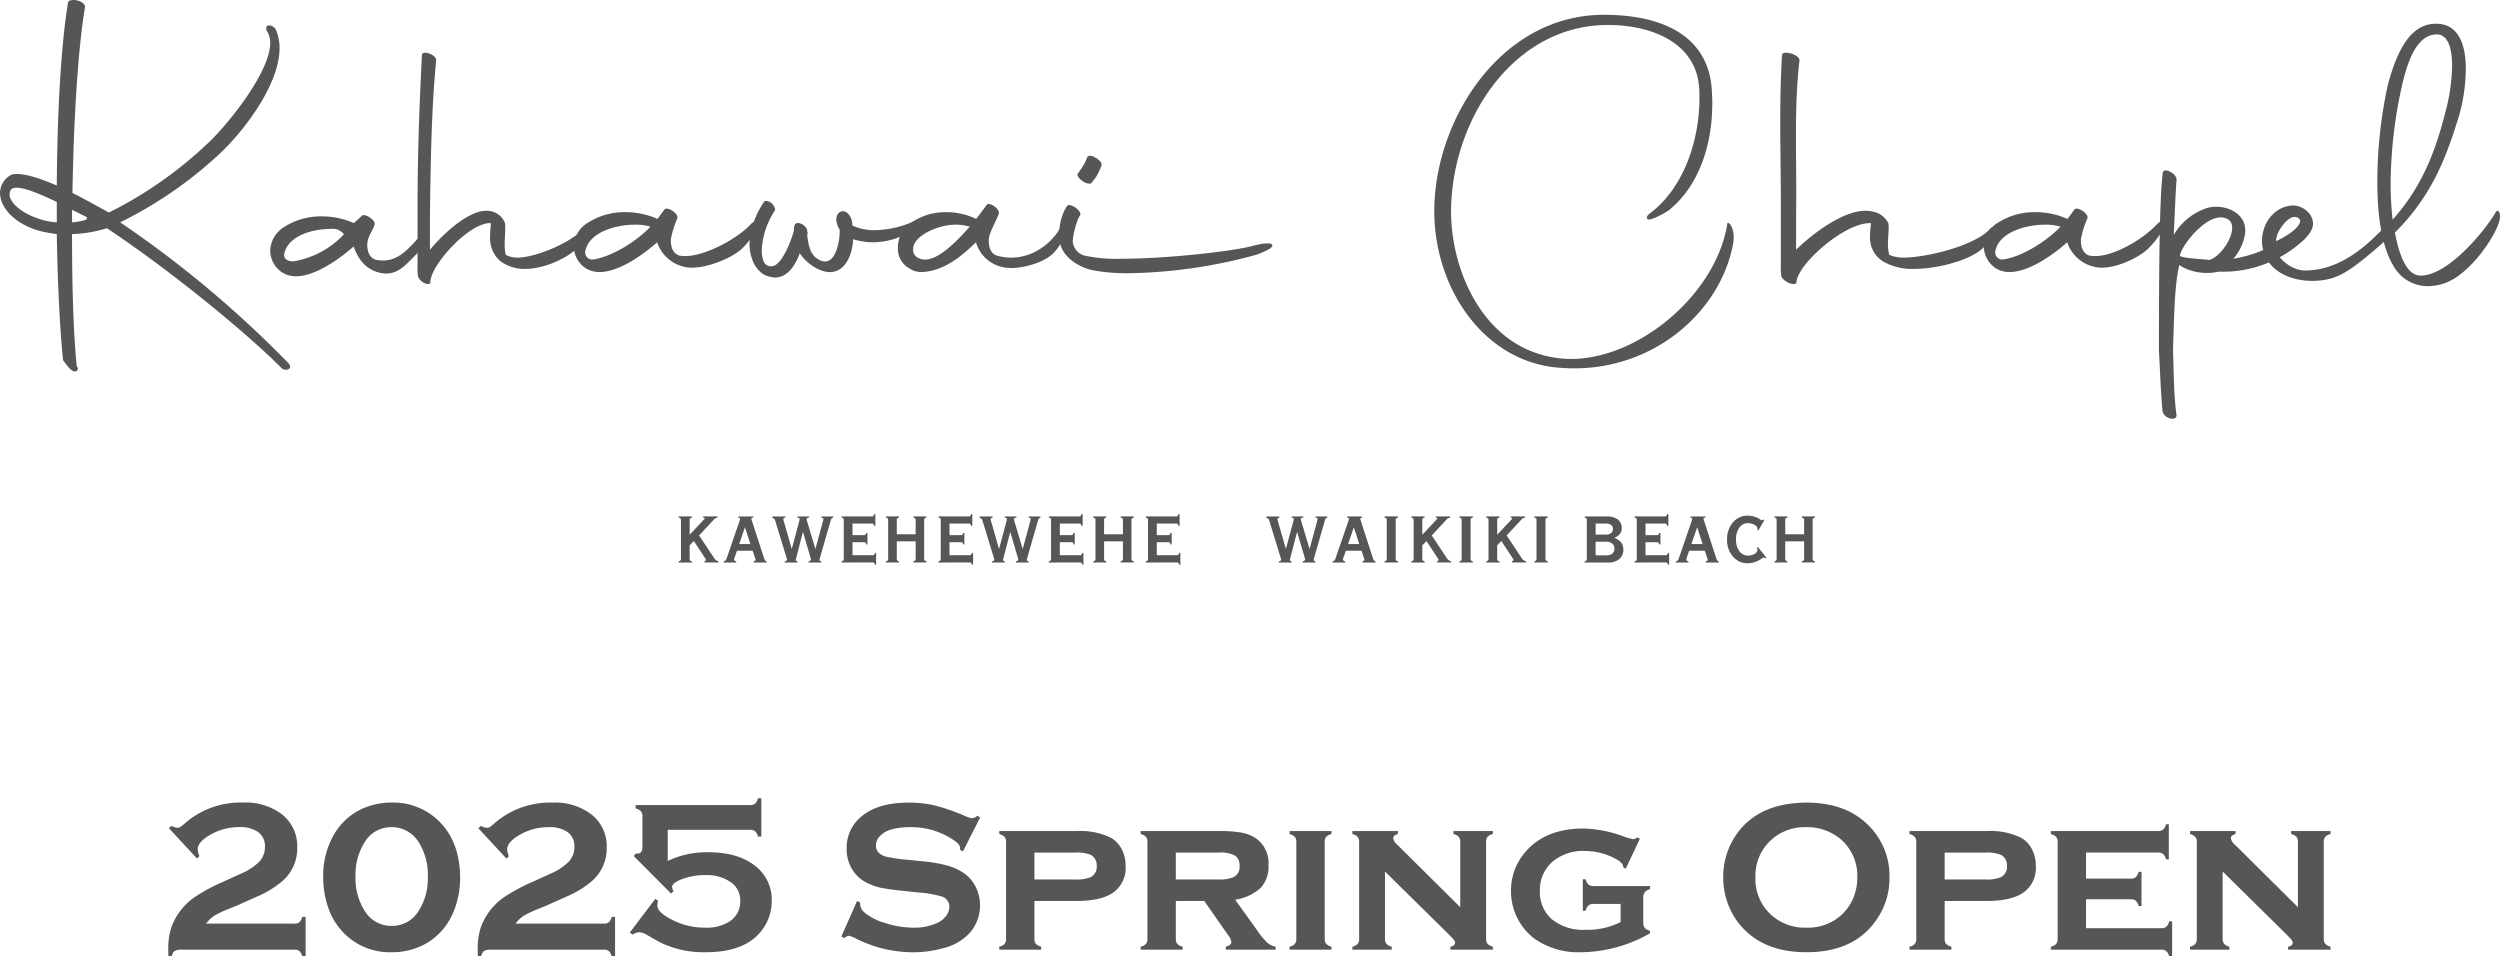 <svg xmlns="http://www.w3.org/2000/svg" width="451.96" height="172.913" viewBox="0 0 451.96 172.913">
  <g id="グループ_220" data-name="グループ 220" transform="translate(2411.98 -140.657)">
    <g id="グループ_176" data-name="グループ 176" transform="translate(10 -174)">
      <g id="グループ_172" data-name="グループ 172">
        <path id="パス_227" data-name="パス 227" d="M-2384.724,481.635h15.986a1.33,1.33,0,0,0,.9-.268,1.968,1.968,0,0,0,.5-.958h.612v7.161h-.612a1.959,1.959,0,0,0-.5-.957,1.33,1.33,0,0,0-.9-.269h-20.351a2.606,2.606,0,0,0-1.321.23,1.579,1.579,0,0,0-.517,1h-.613q-.019-.957-.019-1.226A12.431,12.431,0,0,1-2391,482.3a11.349,11.349,0,0,1,4.212-5.456,32.857,32.857,0,0,1,5.189-2.794l3.235-1.474a10.135,10.135,0,0,0,3.283-2.174,3.841,3.841,0,0,0,1-2.652,3.129,3.129,0,0,0-1.2-2.652,5.67,5.67,0,0,0-3.475-.91,10.292,10.292,0,0,0-5.169,1.36q-2.318,1.3-2.317,2.68a4.527,4.527,0,0,0,.307,1.206l-.421.44-5.093-5.494.459-.422a2.9,2.9,0,0,0,1.072.345,1.045,1.045,0,0,0,.536-.133,8.148,8.148,0,0,0,.939-.767,15.3,15.3,0,0,1,10.4-3.656,10.857,10.857,0,0,1,7.1,2.182,7.274,7.274,0,0,1,2.7,5.916,7.808,7.808,0,0,1-2.585,6.012,17.175,17.175,0,0,1-4.576,2.833l-2.948,1.321q-.459.231-2.087.881a19.543,19.543,0,0,0-2.795,1.311A5.694,5.694,0,0,0-2384.724,481.635Z" fill="#565656"/>
        <path id="パス_228" data-name="パス 228" d="M-2351.192,459.752a11.726,11.726,0,0,1,8.565,3.351q3.832,3.771,3.832,10.357a16.022,16.022,0,0,1-.575,4.193,13.366,13.366,0,0,1-1.571,3.694,11.446,11.446,0,0,1-4.6,4.194,12.432,12.432,0,0,1-5.633,1.263,11.625,11.625,0,0,1-8.546-3.37,11.982,11.982,0,0,1-2.529-3.675,16.243,16.243,0,0,1-1.3-6.491,14.853,14.853,0,0,1,2.145-8.079,11.359,11.359,0,0,1,4.6-4.173A12.58,12.58,0,0,1-2351.192,459.752Zm0,4.441a5.564,5.564,0,0,0-4.85,2.7,10.986,10.986,0,0,0-1.668,6.222,10.984,10.984,0,0,0,1.668,6.222,5.581,5.581,0,0,0,4.87,2.7,5.552,5.552,0,0,0,4.87-2.7,10.778,10.778,0,0,0,1.668-6.107,11.043,11.043,0,0,0-1.668-6.337A5.682,5.682,0,0,0-2351.192,464.193Z" fill="#565656"/>
        <path id="パス_229" data-name="パス 229" d="M-2328.782,481.635h15.986a1.327,1.327,0,0,0,.9-.268,1.966,1.966,0,0,0,.5-.958h.612v7.161h-.612a1.957,1.957,0,0,0-.5-.957,1.327,1.327,0,0,0-.9-.269h-20.351a2.607,2.607,0,0,0-1.321.23,1.579,1.579,0,0,0-.517,1h-.612q-.02-.957-.02-1.226a12.41,12.41,0,0,1,.556-4.039,11.343,11.343,0,0,1,4.212-5.456,32.83,32.83,0,0,1,5.188-2.794l3.236-1.474a10.154,10.154,0,0,0,3.283-2.174,3.84,3.84,0,0,0,1.005-2.652,3.126,3.126,0,0,0-1.2-2.652,5.67,5.67,0,0,0-3.475-.91,10.3,10.3,0,0,0-5.169,1.36q-2.316,1.3-2.316,2.68a4.559,4.559,0,0,0,.306,1.206l-.421.44-5.093-5.494.46-.422a2.9,2.9,0,0,0,1.072.345,1.047,1.047,0,0,0,.536-.133,8.171,8.171,0,0,0,.938-.767,15.3,15.3,0,0,1,10.4-3.656,10.853,10.853,0,0,1,7.1,2.182,7.274,7.274,0,0,1,2.7,5.916,7.8,7.8,0,0,1-2.585,6.012,17.18,17.18,0,0,1-4.575,2.833l-2.948,1.321q-.46.231-2.087.881a19.521,19.521,0,0,0-2.8,1.311A5.708,5.708,0,0,0-2328.782,481.635Z" fill="#565656"/>
        <path id="パス_230" data-name="パス 230" d="M-2308.124,483.249l4.614-6.094.5.345a3.3,3.3,0,0,0-.134.842q0,.977,1.55,1.953a12.838,12.838,0,0,0,7.084,2.067,7.614,7.614,0,0,0,4.557-1.209,4.257,4.257,0,0,0,1.8-3.625,3.992,3.992,0,0,0-1.733-3.4,7.7,7.7,0,0,0-4.642-1.267,11.805,11.805,0,0,0-4.05.69q-1.9.689-1.9,1.474a1.805,1.805,0,0,0,.268.765l-.46.4-6.739-6.778.4-.459a2.033,2.033,0,0,0,.249.019q.919,0,.919-1.168v-5.533a1.449,1.449,0,0,0-.277-.958,1.828,1.828,0,0,0-.948-.5v-.613h20.715a1.3,1.3,0,0,0,.89-.263,2.1,2.1,0,0,0,.507-.962h.613V465.9h-.613a2.093,2.093,0,0,0-.507-.962,1.3,1.3,0,0,0-.89-.263h-14.914V470.3a16.284,16.284,0,0,1,7.332-1.57q5.457,0,8.577,2.546a7.631,7.631,0,0,1,2.891,6.223,8.614,8.614,0,0,1-1.742,5.284q-2.986,4.02-10.166,4.02a17.934,17.934,0,0,1-7.983-1.646q-.823-.4-2.681-1.494a2.907,2.907,0,0,0-1.455-.478,2.682,2.682,0,0,0-1.129.44Z" fill="#565656"/>
        <path id="パス_231" data-name="パス 231" d="M-2244.773,462.425l-3.121,6.152-.536-.3c.013-.128.019-.23.019-.307q0-.651-1.11-1.4a13.651,13.651,0,0,0-8-2.374,11.715,11.715,0,0,0-3.58.5,4.284,4.284,0,0,0-1.828,1.147,2.423,2.423,0,0,0-.7,1.664q0,1.473,1.781,2.008a27.8,27.8,0,0,0,3.944.574l3.005.306a24.718,24.718,0,0,1,4.337.784,10.206,10.206,0,0,1,2.938,1.4,6.562,6.562,0,0,1,2.058,2.468,7.27,7.27,0,0,1,.757,3.271,7.45,7.45,0,0,1-1.781,4.9,9.561,9.561,0,0,1-5,2.888,20,20,0,0,1-5.418.708,22.955,22.955,0,0,1-10.242-2.489,5.457,5.457,0,0,0-1.283-.5,1.61,1.61,0,0,0-.785.422l-.555-.288,2.833-6.413.556.267v.25a2.109,2.109,0,0,0,.823,1.589,10.441,10.441,0,0,0,3.848,1.914,16.754,16.754,0,0,0,4.939.8,10.015,10.015,0,0,0,4.346-.86,4.2,4.2,0,0,0,1.589-1.27,2.722,2.722,0,0,0,.594-1.653,1.912,1.912,0,0,0-1.4-1.853,18.567,18.567,0,0,0-3.944-.708l-2.948-.306a40.527,40.527,0,0,1-4.193-.584,10.776,10.776,0,0,1-2.45-.89,6.362,6.362,0,0,1-2.738-2.588,6.97,6.97,0,0,1-.9-3.564,7.234,7.234,0,0,1,2.278-5.479q2.988-2.854,8.96-2.855a20.342,20.342,0,0,1,4.672.51,35.343,35.343,0,0,1,5.4,1.874,5.921,5.921,0,0,0,1.359.443,1.578,1.578,0,0,0,.938-.443Z" fill="#565656"/>
        <path id="パス_232" data-name="パス 232" d="M-2234.971,477.538v6.838a1.364,1.364,0,0,0,.268.907,2.011,2.011,0,0,0,.958.525v.536h-7.582v-.536a1.813,1.813,0,0,0,.948-.5,1.378,1.378,0,0,0,.277-.92V466.855a1.326,1.326,0,0,0-.268-.9,2.082,2.082,0,0,0-.957-.517V464.9h13.976a12.544,12.544,0,0,1,6.261,1.245,5.006,5.006,0,0,1,1.914,2.067,6.469,6.469,0,0,1,.689,3.005,5.456,5.456,0,0,1-2.182,4.758q-2.183,1.562-6.682,1.561Zm0-3.887h7.314a7.046,7.046,0,0,0,2.795-.383,2.065,2.065,0,0,0,1.149-2.049,2.066,2.066,0,0,0-1.149-2.048,6.982,6.982,0,0,0-2.795-.382h-7.314Z" fill="#565656"/>
        <path id="パス_233" data-name="パス 233" d="M-2209.412,477.538v6.838a1.36,1.36,0,0,0,.268.907,2.013,2.013,0,0,0,.957.525v.536h-7.581v-.536a1.809,1.809,0,0,0,.947-.5,1.377,1.377,0,0,0,.278-.92V466.855a1.328,1.328,0,0,0-.268-.9,2.083,2.083,0,0,0-.957-.517V464.9h14.052a23.679,23.679,0,0,1,4.174.277,7.246,7.246,0,0,1,2.566,1.006,5.458,5.458,0,0,1,2.316,4.939,5.587,5.587,0,0,1-1.426,4.068,8.784,8.784,0,0,1-4.6,2.116l4.059,5.654a12.456,12.456,0,0,0,1.772,2.13,3.132,3.132,0,0,0,1.5.716v.536h-9.018v-.536q1-.267,1-.859a2.664,2.664,0,0,0-.614-1.279l-4.283-6.132Zm0-3.887h7.735a6.628,6.628,0,0,0,2.6-.383,2.01,2.01,0,0,0,1.187-2.049,2.08,2.08,0,0,0-.832-1.895,5.857,5.857,0,0,0-2.958-.535h-7.735Z" fill="#565656"/>
        <path id="パス_234" data-name="パス 234" d="M-2182.494,466.853v17.521a1.366,1.366,0,0,0,.268.909,2.021,2.021,0,0,0,.957.525v.536h-7.581v-.536a1.82,1.82,0,0,0,.948-.5,1.382,1.382,0,0,0,.277-.92V466.855a1.333,1.333,0,0,0-.268-.9,2.083,2.083,0,0,0-.957-.517V464.9h7.581v.536a1.913,1.913,0,0,0-.957.507A1.363,1.363,0,0,0-2182.494,466.853Z" fill="#565656"/>
        <path id="パス_235" data-name="パス 235" d="M-2171.6,472.216v12.159a1.37,1.37,0,0,0,.278.917,1.908,1.908,0,0,0,.948.516v.536h-7.122v-.536a1.812,1.812,0,0,0,.948-.5,1.382,1.382,0,0,0,.277-.92V466.855a1.333,1.333,0,0,0-.268-.9,2.083,2.083,0,0,0-.957-.517V464.9h8.235v.536c-.561.141-.843.39-.843.747a1.683,1.683,0,0,0,.613,1.072l11.5,11.41V466.855a1.368,1.368,0,0,0-.267-.909,1.9,1.9,0,0,0-.958-.508V464.9h7.123v.536a1.912,1.912,0,0,0-.958.507,1.363,1.363,0,0,0-.268.908v17.521a1.366,1.366,0,0,0,.268.909,2.02,2.02,0,0,0,.958.525v.536h-7.68v-.536c.561-.113.842-.348.842-.7a.89.89,0,0,0-.23-.551q-.23-.285-1.053-1.121Z" fill="#565656"/>
        <path id="パス_236" data-name="パス 236" d="M-2129,478.074h-4.882a1.4,1.4,0,0,0-.928.268,1.913,1.913,0,0,0-.508.957h-.516v-5.686h.516a1.929,1.929,0,0,0,.508.953,1.387,1.387,0,0,0,.928.272h10.205v.555a1.756,1.756,0,0,0-.948.555,1.681,1.681,0,0,0-.278,1.035V481.5a1.372,1.372,0,0,0,.278.918,1.892,1.892,0,0,0,.948.518v.44a25.394,25.394,0,0,1-12.369,3.427,13.835,13.835,0,0,1-8.614-2.508,10.6,10.6,0,0,1-2.872-3.408,10.793,10.793,0,0,1-1.283-5.15,10.551,10.551,0,0,1,2.336-6.739q3.638-4.557,10.76-4.556a22.2,22.2,0,0,1,7.121,1.378,10.836,10.836,0,0,0,1.857.536,1.41,1.41,0,0,0,.766-.307l.459.25-2.555,5.4-.46-.23v-.115q0-.708-1.416-1.455a11.783,11.783,0,0,0-5.625-1.4,8.444,8.444,0,0,0-5.683,1.9,6.686,6.686,0,0,0-2.333,5.36,6.44,6.44,0,0,0,2.125,5.055,8.928,8.928,0,0,0,6.126,1.933,13.175,13.175,0,0,0,6.337-1.4Z" fill="#565656"/>
        <path id="パス_237" data-name="パス 237" d="M-2095.47,459.752q6.84,0,10.844,3.695a12.916,12.916,0,0,1,4.233,9.994,12.986,12.986,0,0,1-2.031,7.006q-3.964,6.357-13.007,6.357-6.781,0-10.786-3.695a12.847,12.847,0,0,1-3.256-4.729,13.55,13.55,0,0,1-.978-5.112,13.39,13.39,0,0,1,2.012-7.179Q-2104.589,459.867-2095.47,459.752Zm.02,4.441a9.021,9.021,0,0,0-6.229,2.219,8.743,8.743,0,0,0-2.951,6.866,8.741,8.741,0,0,0,2.951,6.866,9.072,9.072,0,0,0,6.267,2.218,9,9,0,0,0,6.248-2.218,8.738,8.738,0,0,0,2.262-3.232,9.3,9.3,0,0,0,.689-3.519,8.731,8.731,0,0,0-2.951-6.981A9.4,9.4,0,0,0-2095.45,464.193Z" fill="#565656"/>
        <path id="パス_238" data-name="パス 238" d="M-2070.418,477.538v6.838a1.359,1.359,0,0,0,.268.907,2.011,2.011,0,0,0,.958.525v.536h-7.582v-.536a1.813,1.813,0,0,0,.948-.5,1.384,1.384,0,0,0,.277-.92V466.855a1.328,1.328,0,0,0-.268-.9,2.084,2.084,0,0,0-.957-.517V464.9h13.976a12.539,12.539,0,0,1,6.26,1.245,5,5,0,0,1,1.915,2.067,6.481,6.481,0,0,1,.689,3.005,5.457,5.457,0,0,1-2.183,4.758q-2.181,1.562-6.681,1.561Zm0-3.887h7.313a7.045,7.045,0,0,0,2.8-.383,2.064,2.064,0,0,0,1.148-2.049,2.066,2.066,0,0,0-1.148-2.048,6.988,6.988,0,0,0-2.8-.382h-7.313Z" fill="#565656"/>
        <path id="パス_239" data-name="パス 239" d="M-2044.859,477.231v5.227h13.612a1.38,1.38,0,0,0,.909-.264,1.888,1.888,0,0,0,.508-.962h.536v6.338h-.536a1.808,1.808,0,0,0-.5-.948,1.375,1.375,0,0,0-.919-.278h-19.968v-.536a1.82,1.82,0,0,0,.948-.5,1.382,1.382,0,0,0,.277-.92V466.855a1.333,1.333,0,0,0-.268-.9,2.083,2.083,0,0,0-.957-.517V464.9h19.374a1.4,1.4,0,0,0,.929-.268,1.905,1.905,0,0,0,.507-.957h.517v6.337h-.517a1.884,1.884,0,0,0-.507-.962,1.418,1.418,0,0,0-.929-.263h-13.018V473.5h8.079a1.373,1.373,0,0,0,.91-.268,2.03,2.03,0,0,0,.526-.957h.517v6.184h-.517a1.935,1.935,0,0,0-.508-.952,1.382,1.382,0,0,0-.928-.274Z" fill="#565656"/>
        <path id="パス_240" data-name="パス 240" d="M-2020.162,472.216v12.159a1.371,1.371,0,0,0,.277.917,1.917,1.917,0,0,0,.948.516v.536h-7.121v-.536a1.814,1.814,0,0,0,.947-.5,1.378,1.378,0,0,0,.278-.92V466.855a1.333,1.333,0,0,0-.268-.9,2.083,2.083,0,0,0-.957-.517V464.9h8.235v.536q-.843.212-.843.747a1.678,1.678,0,0,0,.613,1.072l11.5,11.41V466.855a1.364,1.364,0,0,0-.268-.909,1.905,1.905,0,0,0-.957-.508V464.9h7.122v.536a1.9,1.9,0,0,0-.957.507,1.363,1.363,0,0,0-.268.908v17.521a1.366,1.366,0,0,0,.268.909,2.011,2.011,0,0,0,.957.525v.536h-7.68v-.536c.562-.113.842-.348.842-.7a.884.884,0,0,0-.23-.551q-.23-.285-1.053-1.121Z" fill="#565656"/>
      </g>
      <g id="グループ_175" data-name="グループ 175">
        <path id="パス_241" data-name="パス 241" d="M-2411.713,356.976c-.708-.072-1.416-.213-2.124-.354-4.459-.85-8.069-3.823-8.14-7.079a3.765,3.765,0,0,1,2.124-3.327c1.7-.425,4.671.495,8.14,1.982.071-12.529.708-25.2,2.053-33.2.566-.778,3.185-.141,3.043.992-1.274,7.573-2.052,20.457-2.265,33.551,2.124,1.062,4.389,2.336,6.583,3.539a73.479,73.479,0,0,0,18.05-12.671c3.185-2.972,11.113-12.6,11.113-17.978a3.589,3.589,0,0,0-.5-1.982c-.354-.567-.283-1.133.212-1.2a1.407,1.407,0,0,1,1.345.849,8.338,8.338,0,0,1,.637,3.256c0,6.442-6.158,14.652-10.689,18.97a74.887,74.887,0,0,1-18.12,12.529,195.416,195.416,0,0,1,30.366,25.411c.425.425.5.92.071,1.133a1.156,1.156,0,0,1-1.415-.354c-5.876-5.876-19.112-16.918-31.429-25.128a23.577,23.577,0,0,1-6.3,1.062c0,8.918.213,17.482.85,23.853l.212.354a.572.572,0,0,1-.566.637c-.779-.07-1.628-1.415-2.124-2.052C-2411.147,374.176-2411.572,365.894-2411.713,356.976Zm-2.265-2.478a11.682,11.682,0,0,0,2.265.354v-3.681c-3.256-1.557-6.583-2.973-7.928-2.478-.637.213-.637,1.062-.566,1.558C-2419.641,352.02-2417.022,353.719-2413.978,354.5Zm5.025-1.911v2.265a10.693,10.693,0,0,0,2.62-.5c0-.141.07-.283.07-.424Z" fill="#565656"/>
        <path id="パス_242" data-name="パス 242" d="M-2373.13,360a5.2,5.2,0,0,1,2.548-4.318,12.291,12.291,0,0,1,6.795-1.91,14.339,14.339,0,0,1,5.733,1.2h.071l1.342-1.213c.425-.779,2.832.779,2.336,1.628-.354,1.061-1.13,1.92-1.271,3.266-.071,1.2.283,2.618,1.557,2.972,3.61.708,5.546-1.587,8.094-4.418,1.2-1.2,2.75-.126-1.143,3.767-1.77,1.77-3.333,3.689-6.306,2.981-2.336-.567-3.759-2.188-4.68-4.736-1.981,1.77-6.653,5.38-10.4,5.38a4.619,4.619,0,0,1-2.549-.708A4.8,4.8,0,0,1-2373.13,360Zm13.32-2.987a2.463,2.463,0,0,0-2.207-.977c-3.539,0-7.8,1.207-8.575,4.463-.156.9.49,1.352,1.551,1.422A16.006,16.006,0,0,0-2359.81,357.014Z" fill="#565656"/>
        <path id="パス_243" data-name="パス 243" d="M-2346.493,362.214V352.162c0-9.769.33-18.475.791-27.535,0-.991,2.569-.142,2.569.92-.856,9.06-.988,18.262-1.12,27.96v6.3c2.043-2.477,7.642-8.14,11.4-6.865a3.426,3.426,0,0,1,2.174,2.052c.2,1.7-.329,3.681.132,5.733a4.414,4.414,0,0,0,2.108.5c3.426,0,10.541-2.972,12.649-6.016.593-.779.264,1.486-.724,3.044-1.45,2.336-6.391,5.026-10.607,5.026a7.385,7.385,0,0,1-4.414-1.416,5.554,5.554,0,0,1-1.845-4.531c0-.991.131-1.84.131-2.336-3.754-.212-10.672,7.291-10.936,10.547.066,1.062-1.976.142-2.24-.99A15.562,15.562,0,0,1-2346.493,362.214Z" fill="#565656"/>
        <path id="パス_244" data-name="パス 244" d="M-2318.25,359.24a5.206,5.206,0,0,1,2.548-4.318,12.294,12.294,0,0,1,6.8-1.911,14.34,14.34,0,0,1,5.733,1.2h.071l1.2-1.628c.424-.779,2.831.778,2.335,1.628a17.235,17.235,0,0,0-1.132,3.681c-.071,1.2.283,2.618,1.557,2.972,3.61.708,10.389-2.9,12.937-5.733,1.2-1.2,2.265.566-1.628,4.459-1.769,1.77-7.345,4.036-10.318,3.328a6.669,6.669,0,0,1-5.026-4.46c-1.981,1.77-6.653,5.38-10.4,5.38a4.615,4.615,0,0,1-2.548-.708A4.8,4.8,0,0,1-2318.25,359.24Zm13.874-3.61a10.086,10.086,0,0,0-2.76-.354c-3.54,0-8.212,1.346-8.99,4.6a1.287,1.287,0,0,0,1.274,1.7C-2311.454,361.152-2306.853,358.25-2304.376,355.63Z" fill="#565656"/>
        <path id="パス_245" data-name="パス 245" d="M-2270.174,353.011c1.345-.778,2.407,1.275,2.265,2.407a9.245,9.245,0,0,0,4.106.85,18.179,18.179,0,0,0,6.795-1.487c1.982-.637.5,1.274-.637,1.911a13.469,13.469,0,0,1-6.512,1.77,12.408,12.408,0,0,1-3.61-.566c0,2.194-1.133,5.8-3.965,5.946-1.7.14-4.247-1.274-5.662-3.4-.779,2.124-2.194,4.388-4.459,4.388a4.772,4.772,0,0,1-2.2-.636,5.369,5.369,0,0,1-1.982-2.762,7.743,7.743,0,0,1-.424-3.114,14.76,14.76,0,0,1,2.548-7.078c.141-.425.849-.283,1.416.141.495.5.849,1.133.495,1.487a14.351,14.351,0,0,0-2.265,6.936,6.114,6.114,0,0,0,.283,1.982,1.459,1.459,0,0,0,1.911.92c1.77-.636,3.4-5.379,3.61-6.37.071-.637,0-.778.142-.92.212-1.062,2.406,0,2.265,1.132.141.142.07.284,0,.638.212,1.344.354,3.326,1.84,4.246,3.185,2.124,4.106-3.114,4.035-5.238C-2271.094,354.64-2270.882,353.507-2270.174,353.011Z" fill="#565656"/>
        <path id="パス_246" data-name="パス 246" d="M-2259.642,359.24a5.285,5.285,0,0,1,2.383-4.318,10.958,10.958,0,0,1,6.357-1.911,12.686,12.686,0,0,1,5.364,1.2h.066l1.838-2.458c.4-.78,2.649.778,2.185,1.628-.331,1.061-1.639,3.165-1.771,4.511-.067,1.2.264,2.618,1.456,2.972,5.064,1.464,9.529-1.634,11.43-4.946,1.23-3.006,1.757,1.879-1.5,4.779-1.726,1.546-6.225,2.929-9.006,2.221a6.391,6.391,0,0,1-4.7-4.46c-1.854,1.77-5.345,5.19-9.734,5.38a3.863,3.863,0,0,1-2.384-.708A4.027,4.027,0,0,1-2259.642,359.24Zm12.978-3.61a8.86,8.86,0,0,0-2.582-.354c-3.311,0-7.71,2.142-7.649,4.394a1.6,1.6,0,0,0,1.123,1.7C-2253.088,362.616-2248.981,358.25-2246.664,355.63Z" fill="#565656"/>
        <path id="パス_247" data-name="パス 247" d="M-2225.924,360.868a27.407,27.407,0,0,0,6.725.566c8.352,0,20.527-1.415,23.712-2.336.5-.14,3.115-.778,3.468-.212.568.566-2.406,1.7-2.9,1.84a90.859,90.859,0,0,1-23.218,3.328,33.493,33.493,0,0,1-6.441-.566c-2.406-.566-5.308-2.336-5.8-5.026a10.044,10.044,0,0,1,.991-6.088l.142-.07-.071-.071c.071-.142.212-.213.212-.283.425-.779,2.761.778,2.407,1.628l-.142.212-.07.142-.071.07a14.837,14.837,0,0,0-1.062,4.106A2.885,2.885,0,0,0-2225.924,360.868Zm-1.061-15.006a19.27,19.27,0,0,0,1.132-1.769l.425-.992c.142-.424.92-.354,1.486.072.85.424,1.274,1.132,1.062,1.486a10.811,10.811,0,0,1-.991,2.052c-.283.354-.566.779-.849,1.062-.283.213-1.133,0-1.7-.495C-2227.127,346.783-2227.41,346.075-2226.985,345.862Z" fill="#565656"/>
        <path id="パス_248" data-name="パス 248" d="M-2162.683,352.3c.284-16.351,12.176-34.968,30.649-34.968,10.972,0,18.707,4.039,19.485,13.151.7,8.252-1.534,17.161-7.668,22.129-.425.354-3.256,1.982-3.823,1.7-.424-.212-.141-.708.212-.99,6.28-4.593,9.409-13.694,9.057-22.393-.334-8.222-8.067-11.671-16.271-11.754-16.925-.173-28.172,16.492-28.6,32.914-.283,11.113,5.733,25.411,18.969,27.252a16.437,16.437,0,0,0,2.62.212c12.529,0,26.261-11.821,28.313-24.279,0-1.061,1.628.567,1.063,3.54-2.265,11.962-13.875,22.438-28.739,22.438-.991,0-1.981-.071-3.043-.142C-2154.118,379.838-2162.9,366.248-2162.683,352.3Z" fill="#565656"/>
        <path id="パス_249" data-name="パス 249" d="M-2100.029,362.214V352.162c0-9.769-.355-18.475.212-27.535,0-.991,3.158-.142,3.158.92-1.053,9.06-.455,18.262-.616,27.96v6.3c2.51-2.477,9.392-8.14,14.006-6.865a3.961,3.961,0,0,1,2.672,2.052c.243,1.7-.4,3.681.163,5.733a6.458,6.458,0,0,0,2.591.5c4.21,0,13.093-2.211,15.683-5.255.729-.779.325,1.486-.889,3.044-1.783,2.336-7.994,4.265-13.174,4.265a10.572,10.572,0,0,1-5.426-1.416,5.08,5.08,0,0,1-2.266-4.531c0-.991.161-1.84.161-2.336-4.615-.212-13.116,7.291-13.441,10.547.081,1.062-2.428.142-2.752-.99A12.53,12.53,0,0,1-2100.029,362.214Z" fill="#565656"/>
        <path id="パス_250" data-name="パス 250" d="M-2063.337,359.24a5.2,5.2,0,0,1,2.548-4.318,12.292,12.292,0,0,1,6.8-1.911,14.345,14.345,0,0,1,5.734,1.2h.07l1.2-1.628c.424-.779,2.832.778,2.336,1.628a17.173,17.173,0,0,0-1.132,3.681c-.072,1.2.283,2.618,1.556,2.972,3.611.708,9.7-2.9,12.246-5.733,1.2-1.2,2.266.566-1.628,4.459-1.77,1.77-6.654,4.036-9.626,3.328a6.668,6.668,0,0,1-5.026-4.46c-1.982,1.77-6.654,5.38-10.405,5.38a4.619,4.619,0,0,1-2.549-.708A4.8,4.8,0,0,1-2063.337,359.24Zm13.874-3.61a10.087,10.087,0,0,0-2.76-.354c-3.54,0-8.212,1.346-8.991,4.6a1.289,1.289,0,0,0,1.275,1.7C-2056.542,361.152-2051.94,358.25-2049.463,355.63Z" fill="#565656"/>
        <path id="パス_251" data-name="パス 251" d="M-2031.682,378c0-16.068.141-28.172.707-32.136.07-.495.708-.495,1.346-.141.708.354,1.2.99,1.132,1.486-.142,1.77-.284,5.1-.5,9.91a10.9,10.9,0,0,1,6.088-4.884c2.832-.779,7.29.708,6.8,4.671a8.972,8.972,0,0,1-2.123,4.53,23.78,23.78,0,0,0,12.811-6.513c.85-.637,1.06,2.01-.017,3.042a21.308,21.308,0,0,1-15.13,5.807h-.355a9.531,9.531,0,0,1-6.512-.848l-.565-.354c-.78,3.256-.92,8-1.133,15.359.141,4.247.141,8.282.637,11.822-.072,1.2-2.408.494-2.548-.85C-2031.329,385.926-2031.47,381.82-2031.682,378Zm12.457-23.712c-3.184-1.841-8.211,4.459-8.636,6.44v.214c.78.424,4.176.566,5.309.707C-2020.073,360.94-2016.96,355.63-2019.225,354.286Z" fill="#565656"/>
        <path id="パス_252" data-name="パス 252" d="M-2012.7,360.3a6.583,6.583,0,0,1-.353-2.052c0-3.115,2.124-6.3,5.592-6.442,2.193,0,4.247,2.124,3.469,4.176-.92,2.266-3.964,3.964-6.442,3.964.212,1.346,2.69,3.61,5.166,3.61,6.656,0,11.609-4.954,14.582-8.069,1.628-1.7,1.484.206.493,2.188-6.529,5.775-8.578,7.072-11.535,7.579C-2005.851,365.963-2011.286,364.69-2012.7,360.3Zm2.2-2.052c2.973-1.346,4.955-3.257,4.177-4.035C-2007.818,352.728-2010.578,356.48-2010.507,358.25Z" fill="#565656"/>
        <path id="パス_253" data-name="パス 253" d="M-1983.135,366.39a7.076,7.076,0,0,1-6.159-3.682c-2.193-3.61-2.9-9.414-2.9-15.147a81.929,81.929,0,0,1,1.91-17.625c1.77-6.583,4.247-10.759,8.282-10.972,4.459-.283,5.805,3.681,5.805,8.211a32,32,0,0,1-1.276,8.566c-2.052,6.582-4.529,14.014-11.537,20.951.849,4.672,2.336,7.716,4.531,7.786,5.1.142,12.034-8.494,13.732-11.537.212-.354.99-.142.638,1.557-.638,2.76-5.38,9.91-10.052,11.4A9.334,9.334,0,0,1-1983.135,366.39Zm-6.655-18.4a58.611,58.611,0,0,0,.355,6.37c5.875-6.512,8.069-13.661,9.627-19.749a34.063,34.063,0,0,0,1.132-8c0-3.327-.778-5.875-2.974-5.733-3.326.212-5.025,4.459-6.157,9.555A82.893,82.893,0,0,0-1989.79,347.986Z" fill="#565656"/>
        <g id="グループ_174" data-name="グループ 174">
          <g id="グループ_173" data-name="グループ 173">
            <path id="パス_254" data-name="パス 254" d="M-2297.3,415.667a.479.479,0,0,0,.081.322.6.6,0,0,0,.329.136v.224h-2.393v-.224a.674.674,0,0,0,.332-.151.476.476,0,0,0,.078-.307V408.7a.487.487,0,0,0-.078-.314.657.657,0,0,0-.332-.15v-.217h2.393v.217a.621.621,0,0,0-.329.143.476.476,0,0,0-.081.321v2.633l2.6-2.78a.6.6,0,0,0,.088-.112.2.2,0,0,0,.036-.09.074.074,0,0,0-.052-.074,1.4,1.4,0,0,0-.236-.041v-.217h2.588v.217a1.308,1.308,0,0,0-.348.112.883.883,0,0,0-.256.189l-2.712,2.92,2.789,4.207a1.094,1.094,0,0,0,.291.279,1.347,1.347,0,0,0,.415.179v.224h-2.527v-.224a1,1,0,0,0,.222-.124.132.132,0,0,0,.05-.093.254.254,0,0,0-.024-.1.941.941,0,0,0-.076-.143l-2.093-3.191-.758.767Z" fill="#565656"/>
            <path id="パス_255" data-name="パス 255" d="M-2289.255,415.667a.268.268,0,0,0-.012.055.648.648,0,0,0,0,.085.264.264,0,0,0,.1.213.574.574,0,0,0,.282.112v.217h-2.254v-.224a.667.667,0,0,0,.3-.12.879.879,0,0,0,.2-.338l2.4-6.964a.977.977,0,0,0,.034-.124.8.8,0,0,0,.011-.132.151.151,0,0,0-.066-.131.656.656,0,0,0-.251-.077v-.217h2.7l-.007.224a.881.881,0,0,0-.267.077.124.124,0,0,0-.059.109.583.583,0,0,0,.016.108,1.3,1.3,0,0,0,.046.163l2.263,6.957a.877.877,0,0,0,.166.324.559.559,0,0,0,.267.141v.224h-2.346v-.217a1.037,1.037,0,0,0,.267-.112.168.168,0,0,0,.065-.143.651.651,0,0,0-.008-.117.54.54,0,0,0-.023-.093l-.48-1.441h-2.836Zm.907-2.649h2.028l-.983-3.044Z" fill="#565656"/>
            <path id="パス_256" data-name="パス 256" d="M-2278.075,415.667c-.014.052-.026.1-.034.14a.688.688,0,0,0-.011.115.137.137,0,0,0,.069.117.9.9,0,0,0,.248.093v.217h-2.3v-.217a.723.723,0,0,0,.3-.1.229.229,0,0,0,.1-.194q0-.024,0-.054c0-.021-.012-.059-.028-.117l-2.138-6.979a.625.625,0,0,0-.182-.26,1.064,1.064,0,0,0-.329-.189v-.217h2.362v.217a.53.53,0,0,0-.259.108.246.246,0,0,0-.089.193.307.307,0,0,0,0,.059.106.106,0,0,0,.012.034l1.51,5.275,1.394-5.2a.514.514,0,0,0,.017-.062.788.788,0,0,0,.014-.132.232.232,0,0,0-.1-.2.5.5,0,0,0-.3-.069v-.217h2.122v.217a.616.616,0,0,0-.341.077.253.253,0,0,0-.117.224.564.564,0,0,0,.024.124.23.23,0,0,1,.007.039l1.558,5.2,1.41-5.2a.386.386,0,0,1,.007-.039.773.773,0,0,0,.024-.17.206.206,0,0,0-.086-.183.587.587,0,0,0-.279-.072v-.217h2.131v.217a.648.648,0,0,0-.267.139.8.8,0,0,0-.166.325l-2,6.964a.16.16,0,0,1-.008.038,1.083,1.083,0,0,0-.023.186.167.167,0,0,0,.077.141.852.852,0,0,0,.255.1v.217h-2.315v-.217a.621.621,0,0,0,.318-.124.3.3,0,0,0,.107-.232.585.585,0,0,0,0-.071.336.336,0,0,0-.011-.045l-1.426-4.865Z" fill="#565656"/>
            <path id="パス_257" data-name="パス 257" d="M-2269.836,416.349v-.224a.609.609,0,0,0,.322-.141.5.5,0,0,0,.073-.317V408.7a.505.505,0,0,0-.073-.318.646.646,0,0,0-.322-.146v-.217h5.432a.471.471,0,0,0,.3-.078.677.677,0,0,0,.151-.333h.225v2.107h-.225a.606.606,0,0,0-.139-.326.472.472,0,0,0-.317-.084h-3.448v2.09h2.014a.522.522,0,0,0,.329-.076.576.576,0,0,0,.136-.318h.217v2.076h-.217a.576.576,0,0,0-.136-.318.514.514,0,0,0-.329-.077h-2.014v2.347h3.586a.469.469,0,0,0,.31-.077.685.685,0,0,0,.147-.334h.225v2.124h-.225a.6.6,0,0,0-.139-.322.5.5,0,0,0-.318-.074Z" fill="#565656"/>
            <path id="パス_258" data-name="パス 258" d="M-2261.807,416.349v-.224a.6.6,0,0,0,.321-.141.5.5,0,0,0,.073-.317V408.7a.5.5,0,0,0-.073-.318.64.64,0,0,0-.321-.146v-.217h2.346v.217a.646.646,0,0,0-.32.146.5.5,0,0,0-.074.318v2.541h3.408V408.7a.488.488,0,0,0-.077-.314.652.652,0,0,0-.334-.15v-.217h2.364v.217a.651.651,0,0,0-.333.15.481.481,0,0,0-.079.314v6.964a.47.47,0,0,0,.079.307.668.668,0,0,0,.333.151v.224h-2.364v-.224a.669.669,0,0,0,.334-.151.477.477,0,0,0,.077-.307v-3.145h-3.408v3.145a.5.5,0,0,0,.074.317.608.608,0,0,0,.32.141v.224Z" fill="#565656"/>
            <path id="パス_259" data-name="パス 259" d="M-2252.306,416.349v-.224a.609.609,0,0,0,.322-.141.5.5,0,0,0,.072-.317V408.7a.506.506,0,0,0-.072-.318.646.646,0,0,0-.322-.146v-.217h5.431a.469.469,0,0,0,.3-.078.667.667,0,0,0,.152-.333h.225v2.107h-.225a.606.606,0,0,0-.14-.326.472.472,0,0,0-.317-.084h-3.448v2.09h2.014a.52.52,0,0,0,.329-.076.569.569,0,0,0,.136-.318h.217v2.076h-.217a.569.569,0,0,0-.136-.318.513.513,0,0,0-.329-.077h-2.014v2.347h3.586a.469.469,0,0,0,.31-.077.7.7,0,0,0,.148-.334h.224v2.124h-.224a.61.61,0,0,0-.139-.322.509.509,0,0,0-.319-.074Z" fill="#565656"/>
            <path id="パス_260" data-name="パス 260" d="M-2240.6,415.667c-.014.052-.026.1-.034.14a.713.713,0,0,0-.011.115.136.136,0,0,0,.069.117.892.892,0,0,0,.248.093v.217h-2.3v-.217a.718.718,0,0,0,.3-.1.229.229,0,0,0,.1-.194.5.5,0,0,0,0-.054,1.129,1.129,0,0,0-.028-.117l-2.138-6.979a.617.617,0,0,0-.182-.26,1.054,1.054,0,0,0-.329-.189v-.217h2.362v.217a.523.523,0,0,0-.258.108.244.244,0,0,0-.09.193.307.307,0,0,0,0,.059.106.106,0,0,0,.012.034l1.51,5.275,1.394-5.2a.514.514,0,0,0,.017-.062.788.788,0,0,0,.014-.132.233.233,0,0,0-.1-.2.51.51,0,0,0-.3-.069v-.217h2.122v.217a.616.616,0,0,0-.341.077.253.253,0,0,0-.116.224.519.519,0,0,0,.024.124.386.386,0,0,1,.007.039l1.557,5.2,1.41-5.2a.386.386,0,0,1,.007-.039.773.773,0,0,0,.024-.17.207.207,0,0,0-.085-.183.591.591,0,0,0-.279-.072v-.217h2.131v.217a.635.635,0,0,0-.267.139.786.786,0,0,0-.167.325l-2,6.964a.16.16,0,0,1-.008.038,1.083,1.083,0,0,0-.023.186.166.166,0,0,0,.078.141.843.843,0,0,0,.255.1v.217h-2.316v-.217a.621.621,0,0,0,.318-.124.292.292,0,0,0,.107-.232.652.652,0,0,0,0-.071.336.336,0,0,0-.011-.045l-1.425-4.865Z" fill="#565656"/>
            <path id="パス_261" data-name="パス 261" d="M-2232.36,416.349v-.224a.608.608,0,0,0,.322-.141.5.5,0,0,0,.073-.317V408.7a.5.5,0,0,0-.073-.318.645.645,0,0,0-.322-.146v-.217h5.432a.472.472,0,0,0,.3-.078.677.677,0,0,0,.151-.333h.225v2.107h-.225a.606.606,0,0,0-.139-.326.472.472,0,0,0-.317-.084h-3.448v2.09h2.014a.522.522,0,0,0,.329-.076.578.578,0,0,0,.136-.318h.217v2.076h-.217a.578.578,0,0,0-.136-.318.515.515,0,0,0-.329-.077h-2.014v2.347h3.586a.469.469,0,0,0,.31-.077.687.687,0,0,0,.147-.334h.225v2.124h-.225a.6.6,0,0,0-.139-.322.5.5,0,0,0-.318-.074Z" fill="#565656"/>
            <path id="パス_262" data-name="パス 262" d="M-2224.33,416.349v-.224a.612.612,0,0,0,.322-.141.506.506,0,0,0,.072-.317V408.7a.511.511,0,0,0-.072-.318.649.649,0,0,0-.322-.146v-.217h2.346v.217a.646.646,0,0,0-.32.146.5.5,0,0,0-.074.318v2.541h3.409V408.7a.487.487,0,0,0-.078-.314.65.65,0,0,0-.334-.15v-.217h2.364v.217a.657.657,0,0,0-.333.15.482.482,0,0,0-.078.314v6.964a.47.47,0,0,0,.078.307.673.673,0,0,0,.333.151v.224h-2.364v-.224a.667.667,0,0,0,.334-.151.476.476,0,0,0,.078-.307v-3.145h-3.409v3.145a.5.5,0,0,0,.074.317.608.608,0,0,0,.32.141v.224Z" fill="#565656"/>
            <path id="パス_263" data-name="パス 263" d="M-2214.83,416.349v-.224a.608.608,0,0,0,.322-.141.5.5,0,0,0,.072-.317V408.7a.5.5,0,0,0-.072-.318.645.645,0,0,0-.322-.146v-.217h5.431a.47.47,0,0,0,.3-.078.667.667,0,0,0,.152-.333h.225v2.107h-.225a.606.606,0,0,0-.14-.326.472.472,0,0,0-.317-.084h-3.448v2.09h2.014a.52.52,0,0,0,.329-.076.571.571,0,0,0,.136-.318h.217v2.076h-.217a.571.571,0,0,0-.136-.318.513.513,0,0,0-.329-.077h-2.014v2.347h3.586a.47.47,0,0,0,.31-.077.7.7,0,0,0,.148-.334h.224v2.124h-.224a.612.612,0,0,0-.139-.322.509.509,0,0,0-.319-.074Z" fill="#565656"/>
            <path id="パス_264" data-name="パス 264" d="M-2188.75,415.667c-.014.052-.026.1-.033.14a.694.694,0,0,0-.012.115.138.138,0,0,0,.069.117.912.912,0,0,0,.248.093v.217h-2.3v-.217a.722.722,0,0,0,.3-.1.23.23,0,0,0,.1-.194c0-.016,0-.034,0-.054s-.012-.059-.027-.117l-2.138-6.979a.632.632,0,0,0-.183-.26,1.031,1.031,0,0,0-.329-.189v-.217h2.362v.217a.531.531,0,0,0-.258.108.247.247,0,0,0-.09.193.273.273,0,0,0,.005.059.1.1,0,0,0,.012.034l1.508,5.275,1.4-5.2a.3.3,0,0,0,.017-.062.788.788,0,0,0,.014-.132.232.232,0,0,0-.095-.2.512.512,0,0,0-.3-.069v-.217h2.121v.217a.616.616,0,0,0-.341.077.255.255,0,0,0-.117.224.63.63,0,0,0,.024.124.23.23,0,0,1,.007.039l1.559,5.2,1.409-5.2a.243.243,0,0,1,.007-.039.758.758,0,0,0,.024-.17.207.207,0,0,0-.086-.183.579.579,0,0,0-.279-.072v-.217h2.131v.217a.648.648,0,0,0-.267.139.826.826,0,0,0-.167.325l-2,6.964a.118.118,0,0,1-.01.038,1.145,1.145,0,0,0-.021.186.169.169,0,0,0,.076.141.887.887,0,0,0,.255.1v.217h-2.314v-.217a.618.618,0,0,0,.317-.124.3.3,0,0,0,.107-.232.7.7,0,0,0,0-.071.386.386,0,0,0-.012-.045l-1.426-4.865Z" fill="#565656"/>
            <path id="パス_265" data-name="パス 265" d="M-2179.179,415.667a.254.254,0,0,0-.012.055.629.629,0,0,0,0,.085.263.263,0,0,0,.1.213.578.578,0,0,0,.283.112v.217h-2.255v-.224a.661.661,0,0,0,.3-.12.879.879,0,0,0,.2-.338l2.4-6.964a.833.833,0,0,0,.033-.124.772.772,0,0,0,.012-.132.148.148,0,0,0-.067-.131.64.64,0,0,0-.25-.077v-.217h2.7l-.007.224a.873.873,0,0,0-.267.077.121.121,0,0,0-.06.109.535.535,0,0,0,.017.108,1.248,1.248,0,0,0,.045.163l2.262,6.957a.911.911,0,0,0,.167.324.56.56,0,0,0,.267.141v.224h-2.345v-.217a1.057,1.057,0,0,0,.267-.112.169.169,0,0,0,.064-.143.768.768,0,0,0-.007-.117.466.466,0,0,0-.024-.093l-.479-1.441h-2.837Zm.908-2.649h2.028l-.984-3.044Z" fill="#565656"/>
            <path id="パス_266" data-name="パス 266" d="M-2171.676,416.349v-.224a.617.617,0,0,0,.322-.141.506.506,0,0,0,.072-.317V408.7a.511.511,0,0,0-.072-.318.655.655,0,0,0-.322-.146v-.217h2.425v.217a.656.656,0,0,0-.334.15.5.5,0,0,0-.076.314v6.964a.483.483,0,0,0,.076.307.672.672,0,0,0,.334.151v.224Z" fill="#565656"/>
            <path id="パス_267" data-name="パス 267" d="M-2164.846,415.667a.478.478,0,0,0,.081.322.587.587,0,0,0,.329.136v.224h-2.394v-.224a.663.663,0,0,0,.332-.151.47.47,0,0,0,.078-.307V408.7a.481.481,0,0,0-.078-.314.647.647,0,0,0-.332-.15v-.217h2.394v.217a.612.612,0,0,0-.329.143.475.475,0,0,0-.081.321v2.633l2.6-2.78a.686.686,0,0,0,.088-.112.192.192,0,0,0,.035-.09.075.075,0,0,0-.052-.074,1.393,1.393,0,0,0-.236-.041v-.217h2.589v.217a1.28,1.28,0,0,0-.348.112.9.9,0,0,0-.258.189l-2.71,2.92,2.789,4.207a1.059,1.059,0,0,0,.291.279,1.309,1.309,0,0,0,.414.179v.224h-2.526v-.224a.949.949,0,0,0,.221-.124.13.13,0,0,0,.051-.093.278.278,0,0,0-.024-.1.967.967,0,0,0-.077-.143l-2.092-3.191-.758.767Z" fill="#565656"/>
            <path id="パス_268" data-name="パス 268" d="M-2158.136,416.349v-.224a.6.6,0,0,0,.321-.141.491.491,0,0,0,.074-.317V408.7a.5.5,0,0,0-.074-.318.633.633,0,0,0-.321-.146v-.217h2.426v.217a.651.651,0,0,0-.334.15.481.481,0,0,0-.078.314v6.964a.47.47,0,0,0,.078.307.668.668,0,0,0,.334.151v.224Z" fill="#565656"/>
            <path id="パス_269" data-name="パス 269" d="M-2151.307,415.667a.479.479,0,0,0,.081.322.606.606,0,0,0,.329.136v.224h-2.393v-.224a.683.683,0,0,0,.333-.151.483.483,0,0,0,.077-.307V408.7a.494.494,0,0,0-.077-.314.665.665,0,0,0-.333-.15v-.217h2.393v.217a.633.633,0,0,0-.329.143.476.476,0,0,0-.081.321v2.633l2.6-2.78a.586.586,0,0,0,.088-.112.2.2,0,0,0,.036-.09.074.074,0,0,0-.05-.074,1.424,1.424,0,0,0-.236-.041v-.217h2.586v.217a1.314,1.314,0,0,0-.348.112.877.877,0,0,0-.255.189l-2.713,2.92,2.789,4.207a1.1,1.1,0,0,0,.291.279,1.37,1.37,0,0,0,.415.179v.224h-2.527v-.224a.985.985,0,0,0,.222-.124.132.132,0,0,0,.05-.093.258.258,0,0,0-.024-.1.946.946,0,0,0-.076-.143l-2.093-3.191-.758.767Z" fill="#565656"/>
            <path id="パス_270" data-name="パス 270" d="M-2144.595,416.349v-.224a.617.617,0,0,0,.322-.141.508.508,0,0,0,.071-.317V408.7a.514.514,0,0,0-.071-.318.655.655,0,0,0-.322-.146v-.217h2.424v.217a.656.656,0,0,0-.333.15.494.494,0,0,0-.077.314v6.964a.483.483,0,0,0,.077.307.672.672,0,0,0,.333.151v.224Z" fill="#565656"/>
            <path id="パス_271" data-name="パス 271" d="M-2131.473,408.022a3.116,3.116,0,0,1,1.979.557,1.887,1.887,0,0,1,.7,1.565,1.645,1.645,0,0,1-.34,1.038,2.46,2.46,0,0,1-1.023.729,2.387,2.387,0,0,1,1.237.8,2.137,2.137,0,0,1,.413,1.341,2.093,2.093,0,0,1-.732,1.668,2.9,2.9,0,0,1-1.964.632h-4.3v-.217a.7.7,0,0,0,.322-.143.521.521,0,0,0,.071-.322V408.7a.554.554,0,0,0-.071-.333.668.668,0,0,0-.322-.147v-.2Zm-2.045,3.283h1.874a1.4,1.4,0,0,0,.922-.274.928.928,0,0,0,.334-.756.853.853,0,0,0-.334-.709,1.444,1.444,0,0,0-.906-.258h-1.89Zm0,3.743h1.952a1.615,1.615,0,0,0,1.073-.314,1.131,1.131,0,0,0,.367-.91,1.1,1.1,0,0,0-.4-.907,1.688,1.688,0,0,0-1.106-.325h-1.89Z" fill="#565656"/>
            <path id="パス_272" data-name="パス 272" d="M-2126.474,416.349v-.224a.6.6,0,0,0,.322-.141.492.492,0,0,0,.073-.317V408.7a.5.5,0,0,0-.073-.318.635.635,0,0,0-.322-.146v-.217h5.432a.471.471,0,0,0,.3-.078.652.652,0,0,0,.15-.333h.227v2.107h-.227a.607.607,0,0,0-.138-.326.474.474,0,0,0-.317-.084h-3.449v2.09h2.014a.52.52,0,0,0,.329-.076.569.569,0,0,0,.136-.318h.217v2.076h-.217a.569.569,0,0,0-.136-.318.513.513,0,0,0-.329-.077h-2.014v2.347h3.587a.469.469,0,0,0,.31-.077.693.693,0,0,0,.148-.334h.224v2.124h-.224a.6.6,0,0,0-.141-.322.5.5,0,0,0-.317-.074Z" fill="#565656"/>
            <path id="パス_273" data-name="パス 273" d="M-2117.111,415.667a.269.269,0,0,0-.012.055.827.827,0,0,0,0,.085.268.268,0,0,0,.1.213.57.57,0,0,0,.281.112v.217H-2119v-.224a.682.682,0,0,0,.3-.12.877.877,0,0,0,.2-.338l2.394-6.964a1.125,1.125,0,0,0,.035-.124.71.71,0,0,0,.01-.132.155.155,0,0,0-.064-.131.678.678,0,0,0-.253-.077v-.217h2.7l-.007.224a.906.906,0,0,0-.267.077.125.125,0,0,0-.057.109.62.62,0,0,0,.014.108,1.138,1.138,0,0,0,.048.163l2.262,6.957a.848.848,0,0,0,.167.324.549.549,0,0,0,.267.141v.224h-2.348v-.217a1,1,0,0,0,.267-.112.166.166,0,0,0,.066-.143.544.544,0,0,0-.009-.117.611.611,0,0,0-.022-.093l-.481-1.441h-2.834Zm.906-2.649h2.028l-.982-3.044Z" fill="#565656"/>
            <path id="パス_274" data-name="パス 274" d="M-2102.792,415.6a2.031,2.031,0,0,0-.205-.12.3.3,0,0,0-.122-.035,1.159,1.159,0,0,0-.434.231,4.347,4.347,0,0,1-2.424.814,3.448,3.448,0,0,1-2.713-1.208,4.525,4.525,0,0,1-1.06-3.09,4.552,4.552,0,0,1,1.06-3.1,3.437,3.437,0,0,1,2.713-1.217,4.094,4.094,0,0,1,2.2.682.969.969,0,0,0,.324.163.591.591,0,0,0,.258-.14l.021-.015.179.093-1.123,1.921-.193-.086a.913.913,0,0,0,.057-.155.367.367,0,0,0,.019-.115c0-.223-.174-.442-.522-.659a2.258,2.258,0,0,0-1.22-.326,1.846,1.846,0,0,0-1.557.814,3.5,3.5,0,0,0-.6,2.122,3.448,3.448,0,0,0,.6,2.115,1.852,1.852,0,0,0,1.554.806,2.228,2.228,0,0,0,1.22-.322.89.89,0,0,0,.508-.723.746.746,0,0,0-.019-.155,1.3,1.3,0,0,0-.074-.21l.177-.124,1.518,1.9Z" fill="#565656"/>
            <path id="パス_275" data-name="パス 275" d="M-2101.186,416.349v-.224a.617.617,0,0,0,.322-.141.507.507,0,0,0,.071-.317V408.7a.512.512,0,0,0-.071-.318.655.655,0,0,0-.322-.146v-.217h2.346v.217a.636.636,0,0,0-.32.146.5.5,0,0,0-.074.318v2.541h3.409V408.7a.475.475,0,0,0-.079-.314.647.647,0,0,0-.333-.15v-.217h2.364v.217a.665.665,0,0,0-.334.15.482.482,0,0,0-.078.314v6.964a.47.47,0,0,0,.078.307.683.683,0,0,0,.334.151v.224h-2.364v-.224a.663.663,0,0,0,.333-.151.464.464,0,0,0,.079-.307v-3.145h-3.409v3.145a.491.491,0,0,0,.074.317.6.6,0,0,0,.32.141v.224Z" fill="#565656"/>
          </g>
        </g>
      </g>
    </g>
  </g>
</svg>
